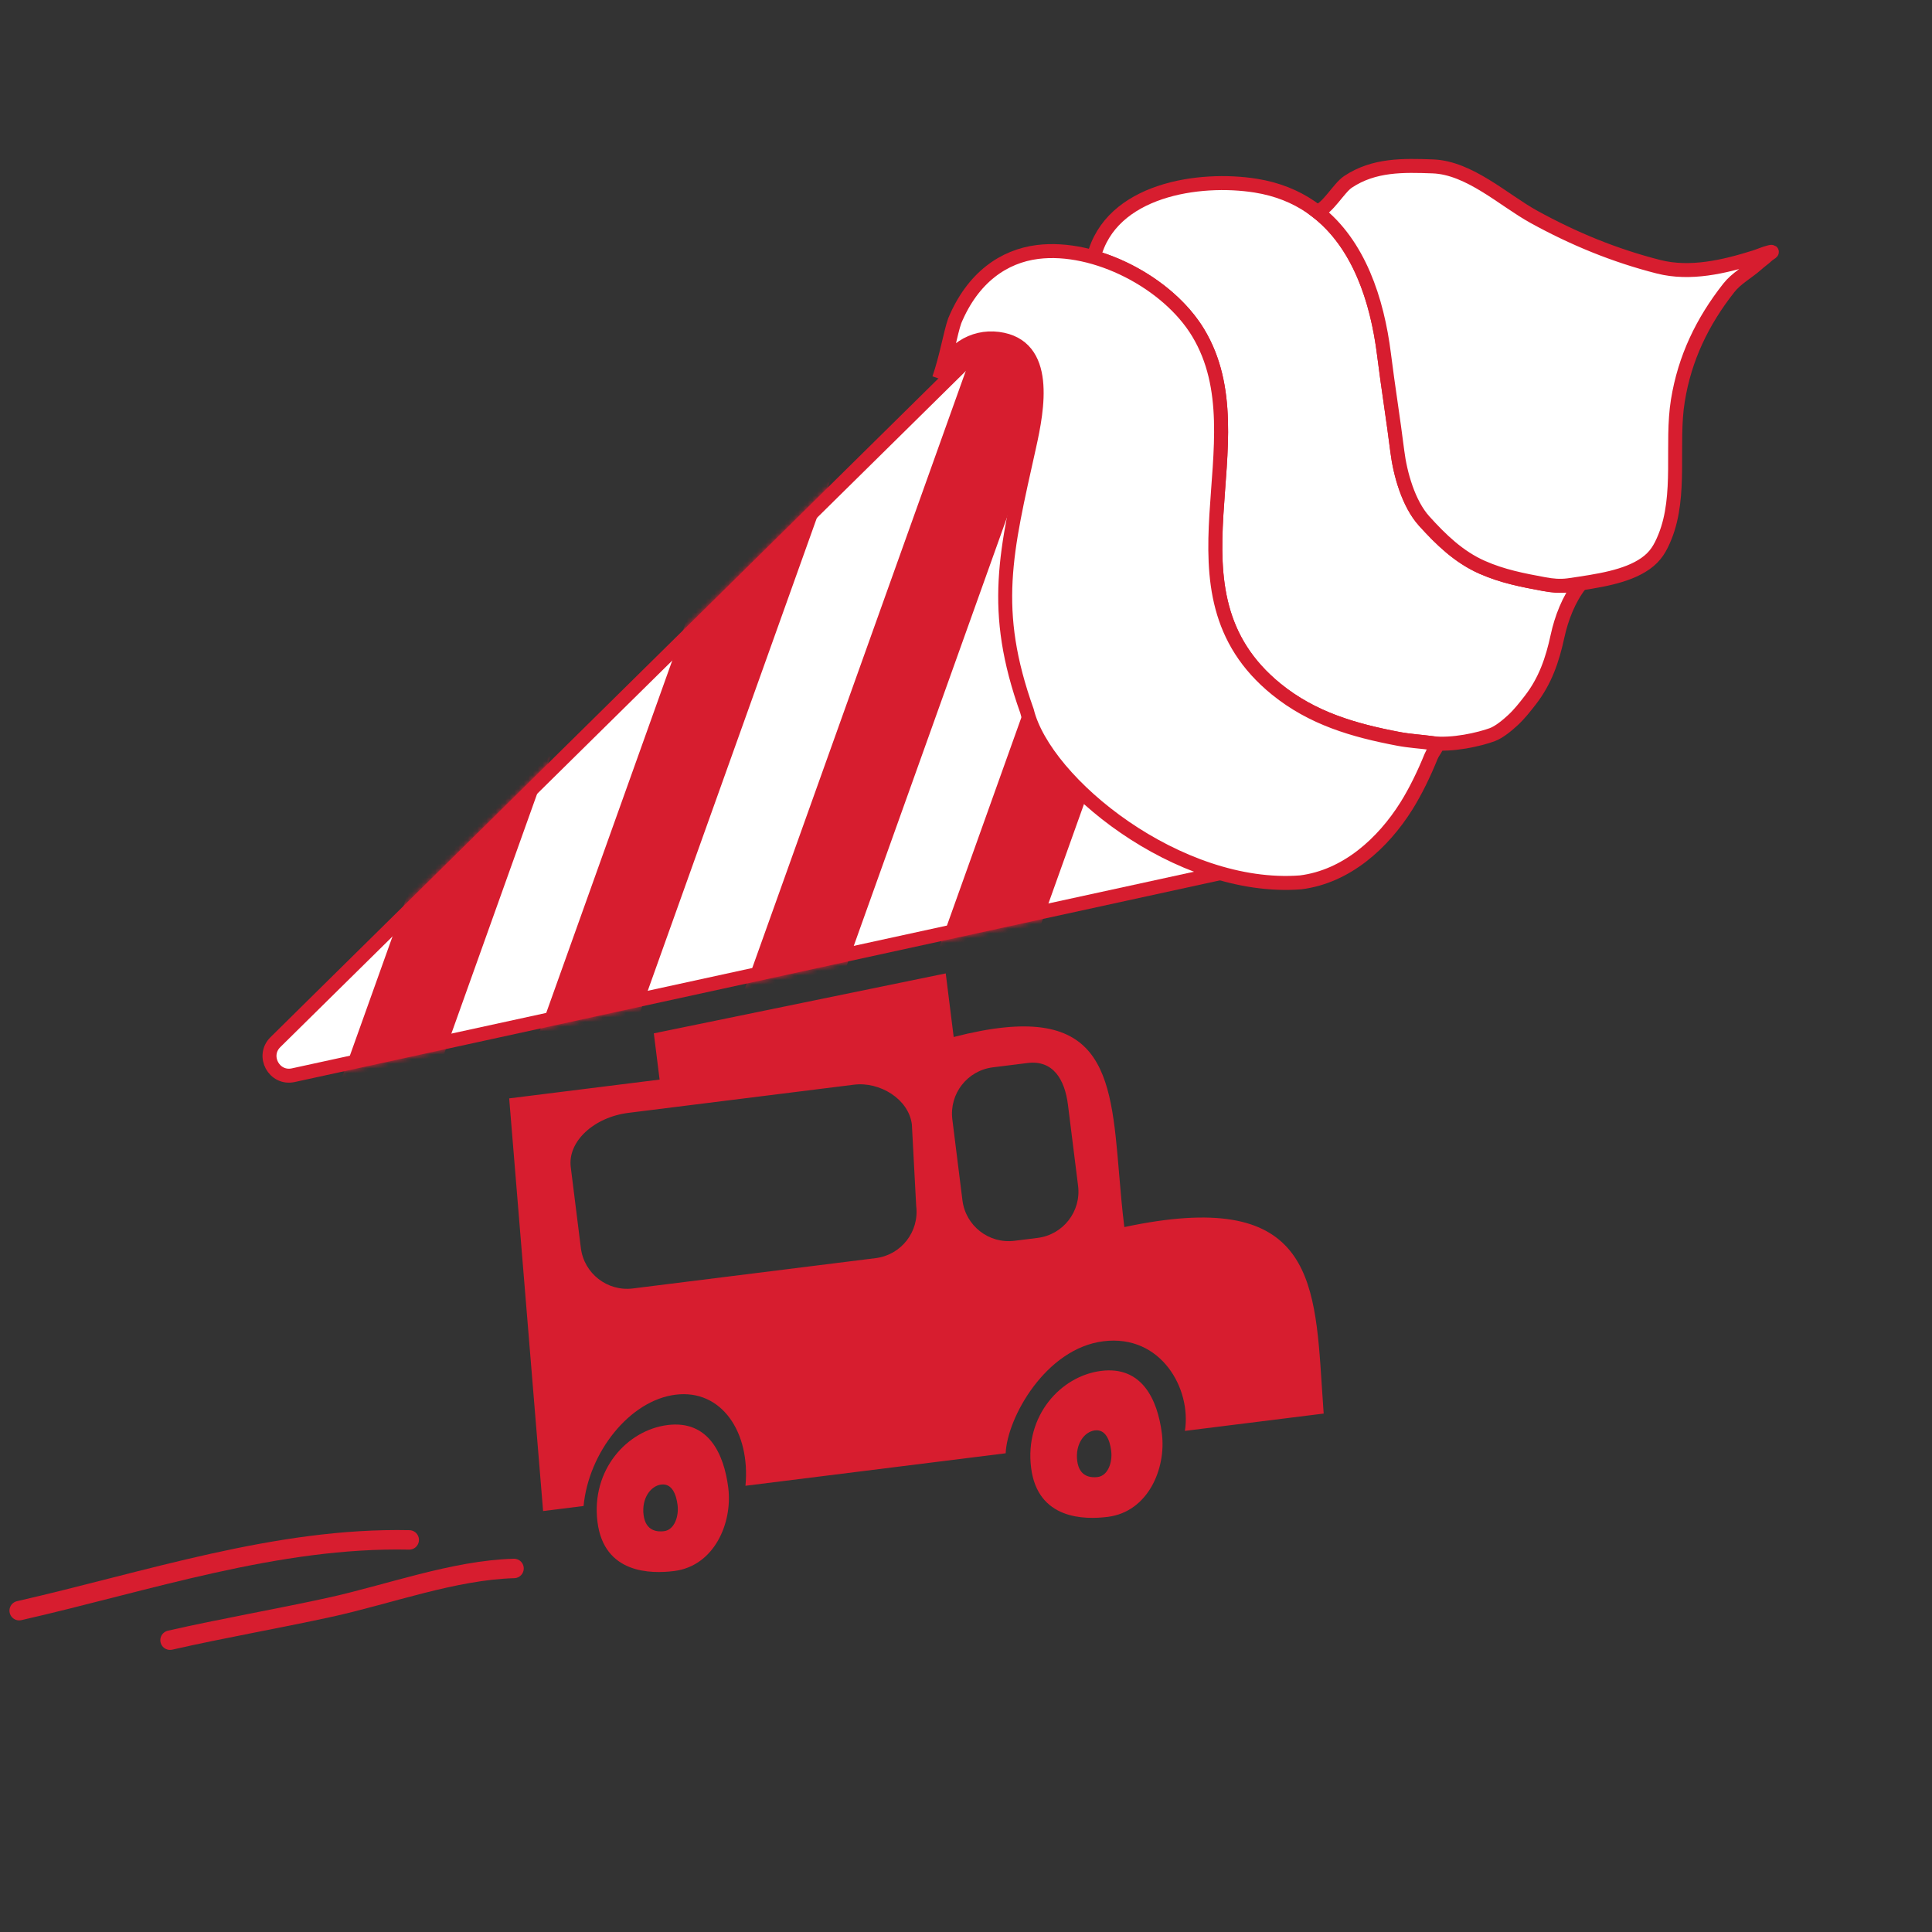 <svg preserveAspectRatio="none" width="415" height="415" viewBox="0 0 415 415" fill="none" xmlns="http://www.w3.org/2000/svg">
<rect x="0" y="0" width="415" height="415" fill="#333333" stroke="none"/>
<path fill-rule="evenodd" clip-rule="evenodd" d="M109.374 235.936L116.66 324.578L125.354 323.492C126.442 312.005 135.216 300.82 145.112 299.584C155.007 298.348 161.216 307.662 160.128 319.149L216.022 312.169C216.333 304.562 224.595 289.657 237.014 288.106C249.433 286.555 255.952 298.354 254.522 307.36L284.332 303.638C284.178 301.608 284.049 299.598 283.923 297.622C282.414 274.038 281.204 255.133 241.511 263.58C241.015 259.606 240.689 255.717 240.377 252.003C238.548 230.184 237.224 214.398 204.855 222.751L203.149 209.09L140.443 221.967L141.684 231.901L109.374 235.936ZM220.712 228.339C226.199 227.653 228.719 231.856 229.404 237.344L231.576 254.73C232.261 260.218 228.368 265.221 222.881 265.907L217.914 266.527C212.426 267.212 207.423 263.32 206.737 257.833L204.566 240.446C203.881 234.958 207.773 229.955 213.26 229.269L220.712 228.339ZM183.454 232.992C188.941 232.307 195.187 236.044 195.872 241.531L196.802 259.073C197.487 264.561 193.595 269.564 188.107 270.25L135.947 276.764C130.459 277.449 125.456 273.557 124.77 268.069L122.599 250.682C121.914 245.195 127.568 239.972 135.019 239.041L183.454 232.992Z" fill="#D71D2F"/>
<path fill-rule="evenodd" clip-rule="evenodd" d="M236.543 294.471C227.85 295.557 220.087 304.094 221.483 315.272C222.879 326.449 232.969 326.45 237.937 325.83C246.631 324.744 250.513 315.43 249.582 307.979C248.651 300.527 245.237 293.386 236.543 294.471ZM235.179 307.255C232.911 307.538 230.941 310.206 231.387 313.783C231.834 317.359 234.476 317.433 235.771 317.271C238.039 316.988 238.988 314.044 238.69 311.66C238.392 309.275 237.446 306.972 235.179 307.255Z" fill="#D71D2F"/>
<path fill-rule="evenodd" clip-rule="evenodd" d="M143.399 306.104C134.706 307.19 126.943 315.727 128.339 326.905C129.735 338.082 139.825 338.083 144.793 337.463C153.486 336.377 157.368 327.063 156.438 319.611C155.507 312.16 152.093 305.019 143.399 306.104ZM142.034 318.888C139.766 319.171 137.796 321.839 138.243 325.415C138.69 328.992 141.331 329.066 142.627 328.904C144.895 328.621 145.844 325.677 145.546 323.292C145.248 320.908 144.302 318.604 142.034 318.888Z" fill="#D71D2F"/>
<path d="M220.098 65.125L283.866 182.813L63.005 230.954C58.891 231.851 56.161 226.813 59.159 223.856L220.098 65.125Z" fill="white" stroke="#D71D2F" stroke-width="3"/>
<path d="M300.458 158.723C302.77 159.159 305.165 159.29 307.5 159.603C311.943 160.198 317.887 158.786 320.529 157.814C322.047 157.255 323.841 155.745 325.009 154.658C326.384 153.378 327.541 151.899 328.691 150.42C331.922 146.266 333.467 141.726 334.558 136.665C335.382 132.845 336.961 128.714 339.416 125.559C339.714 125.176 337.455 125.646 336.84 125.722C335.035 125.948 333.469 125.8 331.689 125.471C327.059 124.617 322.751 123.791 318.374 121.856C313.341 119.632 309.513 115.902 305.913 111.919C302.558 108.207 300.756 101.805 300.15 96.948C299.281 89.99 298.158 83.081 297.291 76.134C295.238 59.698 288.299 42.842 269.717 39.876C257.642 37.948 238.575 40.686 234.931 55.257C244.032 57.85 252.879 64.007 257.38 71.475C271.44 94.799 248.142 126.961 274.201 148.066C281.891 154.294 290.695 156.878 300.458 158.723Z" fill="white" stroke="#D71D2F" stroke-width="3" stroke-linecap="round"/>
<path d="M300.15 96.949C299.281 89.992 298.158 83.083 297.291 76.136C295.822 64.371 291.849 52.392 282.896 45.445C285.161 44.87 287.56 40.393 289.549 39.068C295.154 35.331 301.475 35.518 307.759 35.742C315.643 36.023 322.991 43.001 329.473 46.572C337.989 51.264 346.807 54.896 356.283 57.303C363.051 59.022 370.32 57.322 376.855 55.271C377.955 54.926 379.071 54.406 380.185 54.147C381.218 53.906 380.076 54.453 379.639 54.862C378.926 55.531 378.112 56.09 377.381 56.745C375.406 58.515 373.013 59.729 371.346 61.85C365.674 69.062 361.886 76.909 360.41 86.046C358.904 95.37 361.26 106.36 357.636 115.309C356.648 117.749 355.644 119.52 353.442 121.063C349.376 123.912 343.319 124.787 336.937 125.71L336.841 125.724C335.035 125.949 333.469 125.801 331.69 125.473C327.06 124.619 322.751 123.792 318.374 121.858C313.341 119.633 309.513 115.903 305.913 111.92C302.558 108.208 300.756 101.806 300.15 96.949Z" fill="white" stroke="#D71D2F" stroke-width="3" stroke-linecap="round"/>
<mask id="mask0_924_10461" style="mask-type:alpha" maskUnits="userSpaceOnUse" x="56" y="62" width="231" height="171">
<path d="M220.083 65.128L283.85 182.816L62.989 230.957C58.875 231.854 56.145 226.816 59.143 223.86L220.083 65.128Z" fill="white" stroke="white" stroke-width="3"/>
</mask>
<g mask="url(#mask0_924_10461)">
<path d="M116.079 112.317L133.905 118.692L85.713 253.458L67.887 247.083L116.079 112.317Z" fill="#D71D2F"/>
<path d="M161.938 92.838L179.764 99.213L131.573 233.979L113.746 227.605L161.938 92.838Z" fill="#D71D2F"/>
<path d="M216.855 53.379L234.681 59.754L173.284 231.447L155.458 225.072L216.855 53.379Z" fill="#D71D2F"/>
<path d="M253.878 57.673L271.704 64.047L210.308 235.74L192.481 229.366L253.878 57.673Z" fill="#D71D2F"/>
</g>
<path d="M214.397 72.781C208.971 72.086 203.829 75.251 201.708 81.333C203.328 76.686 204.151 71.538 205.083 68.899C208.965 59.585 215.627 55.028 222.876 54.123C235.199 52.584 250.845 60.652 257.368 71.473C271.427 94.797 248.13 126.959 274.188 148.065C281.878 154.293 290.682 156.876 300.445 158.721C302.757 159.158 305.152 159.289 307.487 159.601C309.666 159.893 308.083 160.788 307.385 162.523C305.962 166.056 304.081 169.974 302.07 173.172C297.096 181.079 289.277 188.297 279.367 189.535C253.193 191.542 224.397 168.219 220.598 152.729C212.804 130.9 216.006 118.684 221.069 95.912C222.855 87.882 225.453 74.198 214.397 72.781Z" fill="white" stroke="#D71D2F" stroke-width="3" stroke-linecap="round"/>
<path d="M110.412 336.908C97.394 337.283 83.446 342.497 70.784 345.263C59.335 347.764 47.863 349.737 36.527 352.317" stroke="#D71D2F" stroke-width="4.18" stroke-linecap="round"/>
<path d="M87.903 330.776C59.47 330.173 31.522 339.739 4.121 345.975" stroke="#D71D2F" stroke-width="4.18" stroke-linecap="round"/>
</svg>
